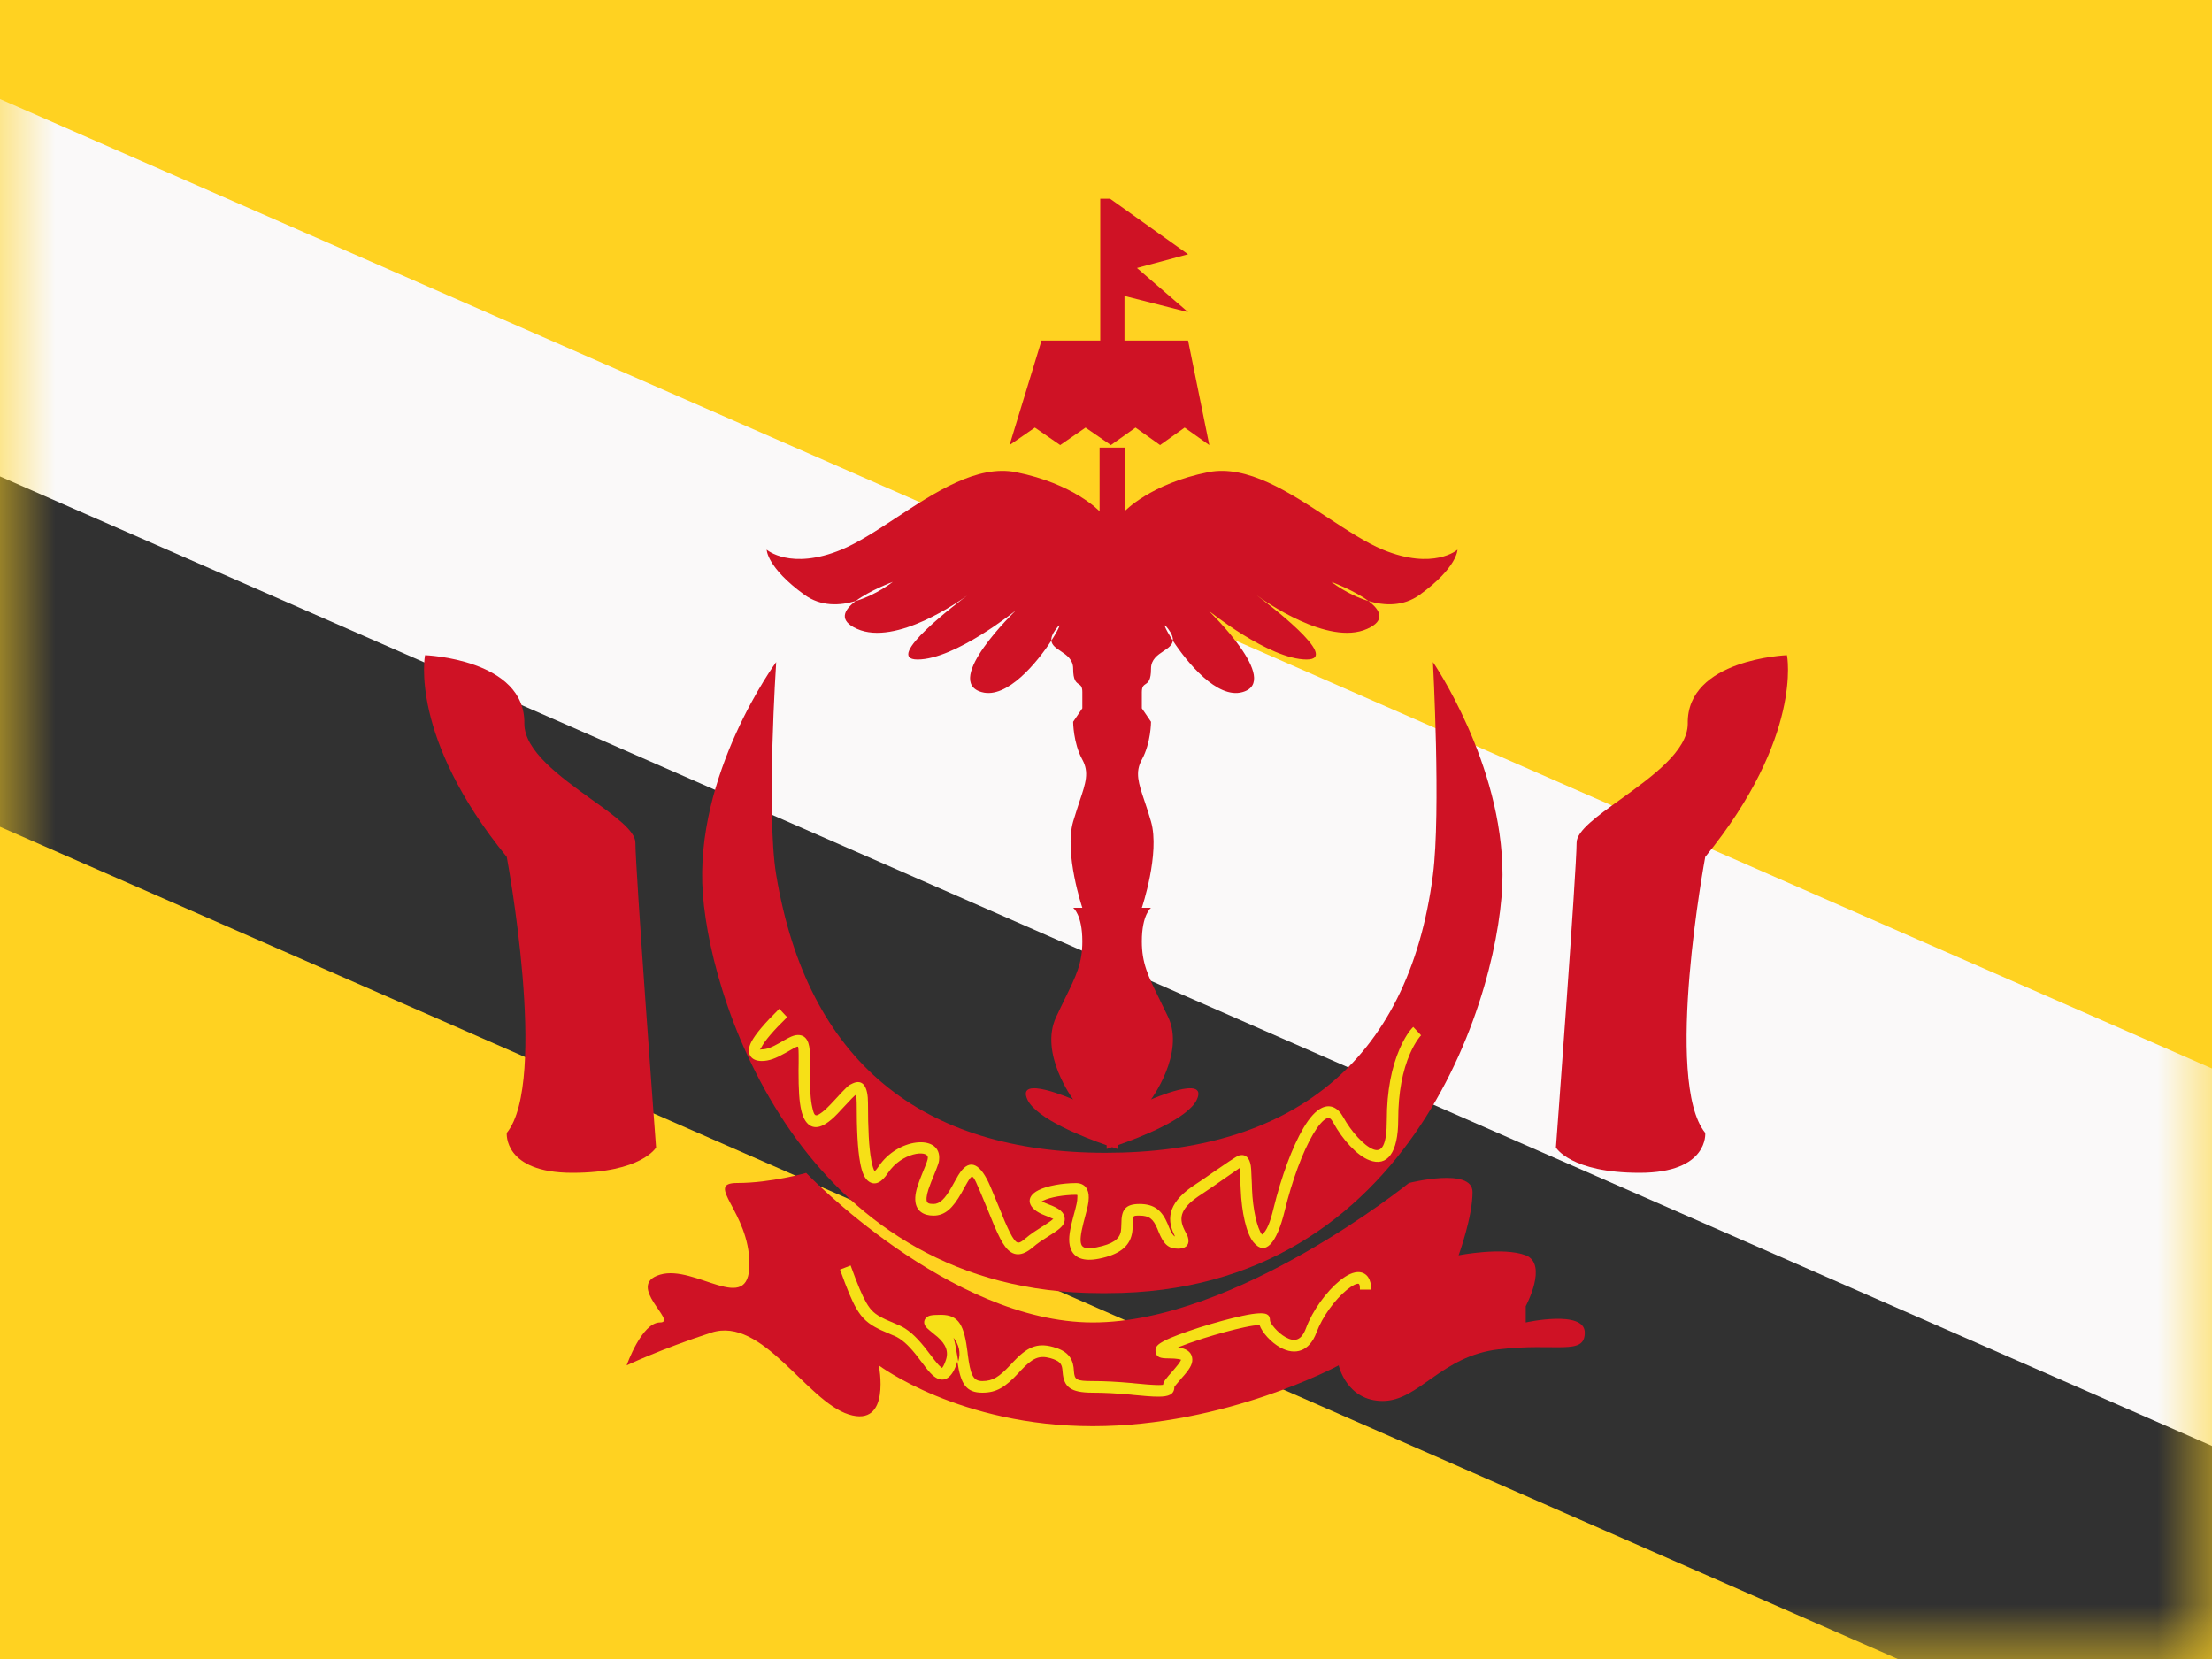 <svg width="20" height="15" viewBox="0 0 20 15" fill="none" xmlns="http://www.w3.org/2000/svg">
<rect x="0" y="0" width="20" height="15" fill="#808080" stroke="none"/>
<g clip-path="url(#clip0_71_45229)">
<rect width="20" height="15" fill="white"/>
<path fill-rule="evenodd" clip-rule="evenodd" d="M0 0V15H20V0H0Z" fill="#FFD221"/>
<mask id="mask0_71_45229" style="mask-type:luminance" maskUnits="userSpaceOnUse" x="0" y="0" width="20" height="15">
<path fill-rule="evenodd" clip-rule="evenodd" d="M0 0V15H20V0H0Z" fill="white"/>
</mask>
<g mask="url(#mask0_71_45229)">
<path d="M-1.917 6.635L-0.662 3.773L21.105 13.318L19.85 16.18L-1.917 6.635Z" fill="#313131"/>
<path d="M-1.886 3.481L-0.631 0.619L22.218 10.633L20.963 13.496L-1.886 3.481Z" fill="#FAF9F9"/>
<path fill-rule="evenodd" clip-rule="evenodd" d="M4.582 7.748C3.695 6.66 3.843 5.924 3.843 5.924C3.843 5.924 4.751 5.958 4.741 6.543C4.741 6.79 5.066 7.024 5.346 7.226C5.559 7.378 5.745 7.512 5.745 7.619C5.745 7.868 5.932 10.375 5.932 10.375C5.932 10.375 5.801 10.604 5.175 10.604C4.548 10.604 4.582 10.243 4.582 10.243C4.961 9.777 4.582 7.748 4.582 7.748ZM15.418 7.748C16.305 6.66 16.157 5.924 16.157 5.924C16.157 5.924 15.249 5.958 15.26 6.543C15.26 6.79 14.934 7.024 14.654 7.226C14.442 7.378 14.255 7.512 14.255 7.619C14.255 7.868 14.068 10.375 14.068 10.375C14.068 10.375 14.199 10.604 14.825 10.604C15.452 10.604 15.418 10.243 15.418 10.243C15.039 9.777 15.418 7.748 15.418 7.748Z" fill="#CF1225"/>
<path fill-rule="evenodd" clip-rule="evenodd" d="M10.037 1.797L10.742 2.299L10.28 2.423L10.742 2.822L10.167 2.676V3.079H10.742L10.934 4.024L10.711 3.866L10.489 4.024L10.267 3.866L10.044 4.024L9.815 3.866L9.586 4.024L9.357 3.866L9.128 4.024L9.417 3.079H9.948V1.797H10.037ZM13.178 4.97C13.178 4.97 12.963 5.159 12.503 4.97C12.349 4.906 12.181 4.795 12.005 4.68C11.654 4.449 11.275 4.2 10.925 4.269C10.401 4.373 10.168 4.623 10.168 4.623V4.047H10.104H10.006H9.942V4.623C9.942 4.623 9.709 4.373 9.185 4.269C8.836 4.2 8.456 4.449 8.105 4.68C7.93 4.795 7.761 4.906 7.607 4.97C7.147 5.159 6.932 4.97 6.932 4.97C6.932 4.97 6.932 5.13 7.274 5.378C7.423 5.485 7.593 5.477 7.737 5.434C7.63 5.515 7.578 5.61 7.749 5.686C8.103 5.844 8.684 5.429 8.748 5.382C8.677 5.435 7.974 5.963 8.296 5.963C8.636 5.963 9.185 5.519 9.185 5.519C9.185 5.519 8.518 6.159 8.877 6.258C9.105 6.322 9.378 5.989 9.506 5.792C9.51 5.834 9.548 5.859 9.59 5.887C9.644 5.923 9.703 5.963 9.703 6.045C9.703 6.151 9.73 6.169 9.753 6.185C9.771 6.197 9.786 6.208 9.786 6.258V6.404L9.703 6.526C9.703 6.526 9.703 6.717 9.786 6.868C9.849 6.983 9.817 7.079 9.761 7.245C9.744 7.298 9.724 7.358 9.703 7.428C9.62 7.716 9.786 8.208 9.786 8.208H9.703C9.703 8.208 9.786 8.269 9.786 8.511C9.786 8.709 9.731 8.821 9.627 9.033C9.604 9.081 9.577 9.135 9.549 9.196C9.394 9.524 9.703 9.941 9.703 9.941C9.703 9.941 9.185 9.713 9.289 9.941C9.369 10.116 9.807 10.286 10.006 10.355V10.388C10.006 10.388 10.024 10.383 10.055 10.372C10.086 10.383 10.104 10.388 10.104 10.388V10.355C10.303 10.286 10.742 10.116 10.822 9.941C10.925 9.713 10.407 9.941 10.407 9.941C10.407 9.941 10.716 9.524 10.562 9.196C10.533 9.135 10.507 9.081 10.483 9.033L10.483 9.033C10.379 8.821 10.324 8.709 10.324 8.511C10.324 8.269 10.407 8.208 10.407 8.208H10.324C10.324 8.208 10.49 7.716 10.407 7.428C10.387 7.358 10.367 7.298 10.349 7.245C10.293 7.079 10.261 6.983 10.324 6.868C10.407 6.717 10.407 6.526 10.407 6.526L10.324 6.404V6.258C10.324 6.208 10.34 6.197 10.358 6.185C10.381 6.169 10.407 6.151 10.407 6.045C10.407 5.963 10.466 5.923 10.52 5.887C10.562 5.859 10.6 5.834 10.604 5.792C10.733 5.989 11.005 6.322 11.233 6.258C11.592 6.159 10.925 5.519 10.925 5.519C10.925 5.519 11.475 5.963 11.814 5.963C12.136 5.963 11.433 5.435 11.362 5.382C11.426 5.429 12.008 5.844 12.361 5.686C12.532 5.61 12.48 5.515 12.373 5.434C12.518 5.477 12.687 5.485 12.836 5.378C13.178 5.13 13.178 4.97 13.178 4.97ZM12.038 5.261C12.038 5.261 12.184 5.378 12.373 5.434C12.245 5.338 12.038 5.261 12.038 5.261ZM10.562 5.686C10.505 5.611 10.531 5.679 10.604 5.792C10.607 5.765 10.596 5.731 10.562 5.686ZM9.549 5.686C9.605 5.611 9.579 5.679 9.506 5.792C9.503 5.765 9.515 5.731 9.549 5.686ZM8.754 5.378C8.754 5.378 8.752 5.379 8.748 5.382C8.752 5.379 8.754 5.378 8.754 5.378ZM8.072 5.261C8.072 5.261 7.926 5.378 7.737 5.434C7.865 5.338 8.072 5.261 8.072 5.261Z" fill="#CF1225"/>
<path fill-rule="evenodd" clip-rule="evenodd" d="M7.018 5.986C7.018 5.986 6.272 7.001 6.355 8.085C6.438 9.17 7.323 11.692 9.947 11.692C9.97 11.692 9.992 11.692 10.014 11.692C12.795 11.692 13.585 8.91 13.585 7.91C13.585 6.901 12.956 5.986 12.956 5.986C12.956 5.986 13.029 7.34 12.956 7.91C12.734 9.629 11.651 10.423 9.996 10.423C8.331 10.423 7.3 9.599 7.018 7.91C6.927 7.364 7.018 5.986 7.018 5.986Z" fill="#CF1225"/>
<path fill-rule="evenodd" clip-rule="evenodd" d="M5.666 12.345C5.666 12.345 5.801 11.957 5.968 11.957C6.134 11.957 5.649 11.62 5.968 11.525C6.286 11.43 6.776 11.904 6.776 11.43C6.776 10.955 6.362 10.696 6.666 10.696C6.971 10.696 7.289 10.605 7.289 10.605C7.289 10.605 8.584 11.957 9.881 11.957C11.179 11.957 12.739 10.696 12.739 10.696C12.739 10.696 13.314 10.55 13.314 10.778C13.314 11.006 13.188 11.35 13.188 11.35C13.188 11.35 13.59 11.271 13.795 11.35C14 11.43 13.795 11.81 13.795 11.81V11.957C13.795 11.957 14.329 11.839 14.329 12.049C14.329 12.26 14.071 12.139 13.55 12.2C13.028 12.26 12.83 12.667 12.502 12.667C12.174 12.667 12.104 12.345 12.104 12.345C12.104 12.345 11.088 12.895 9.881 12.895C8.675 12.895 7.946 12.345 7.946 12.345C7.946 12.345 8.06 12.91 7.674 12.789C7.289 12.667 6.894 11.899 6.431 12.049C5.968 12.2 5.666 12.345 5.666 12.345Z" fill="#CF1225"/>
<path fill-rule="evenodd" clip-rule="evenodd" d="M7.539 10.103C7.561 10.082 7.584 10.058 7.614 10.025C7.699 9.933 7.723 9.909 7.74 9.897C7.743 9.913 7.746 9.939 7.746 9.974C7.746 10.21 7.754 10.387 7.777 10.511C7.793 10.599 7.816 10.656 7.856 10.683C7.915 10.723 7.974 10.688 8.028 10.606C8.154 10.418 8.389 10.395 8.389 10.466C8.389 10.485 8.382 10.505 8.336 10.617C8.328 10.637 8.322 10.652 8.316 10.668C8.284 10.752 8.27 10.813 8.277 10.867C8.287 10.946 8.346 10.991 8.44 10.991C8.546 10.991 8.615 10.922 8.692 10.788C8.699 10.775 8.719 10.739 8.728 10.723L8.728 10.723L8.728 10.723L8.732 10.716C8.746 10.691 8.756 10.674 8.765 10.661C8.793 10.622 8.799 10.625 8.861 10.771C8.877 10.809 8.911 10.891 8.94 10.961C8.963 11.017 8.983 11.065 8.989 11.081C9.03 11.176 9.059 11.233 9.089 11.272C9.157 11.363 9.24 11.362 9.338 11.278C9.357 11.261 9.379 11.245 9.404 11.227C9.417 11.219 9.448 11.198 9.478 11.179L9.478 11.179C9.506 11.161 9.533 11.144 9.542 11.137C9.599 11.098 9.628 11.066 9.627 11.02C9.626 10.962 9.578 10.925 9.48 10.889C9.461 10.882 9.446 10.875 9.435 10.87L9.435 10.87L9.435 10.87C9.427 10.866 9.422 10.864 9.418 10.863C9.42 10.862 9.424 10.86 9.43 10.857L9.434 10.855C9.495 10.825 9.619 10.803 9.729 10.803L9.729 10.803C9.734 10.803 9.737 10.803 9.739 10.804C9.742 10.806 9.742 10.812 9.741 10.826L9.741 10.828C9.741 10.861 9.734 10.893 9.706 10.995L9.697 11.03C9.666 11.15 9.658 11.222 9.679 11.285C9.71 11.376 9.798 11.408 9.935 11.381C10.12 11.344 10.21 11.271 10.234 11.158C10.24 11.13 10.241 11.108 10.241 11.064C10.241 10.991 10.241 10.991 10.303 10.991C10.392 10.991 10.427 11.022 10.464 11.109C10.467 11.117 10.47 11.124 10.477 11.141C10.52 11.245 10.56 11.29 10.651 11.29C10.711 11.29 10.753 11.265 10.745 11.206C10.743 11.191 10.739 11.178 10.729 11.16L10.722 11.146L10.722 11.146C10.717 11.136 10.712 11.125 10.709 11.12C10.653 11.006 10.675 10.918 10.868 10.795C10.923 10.759 11.008 10.7 11.082 10.648L11.082 10.648L11.082 10.648L11.082 10.648C11.135 10.611 11.182 10.578 11.208 10.561C11.21 10.577 11.212 10.598 11.213 10.63C11.214 10.642 11.215 10.681 11.216 10.712L11.218 10.752C11.226 10.961 11.269 11.153 11.333 11.231C11.44 11.362 11.544 11.241 11.615 10.951C11.682 10.674 11.779 10.412 11.873 10.254C11.919 10.176 11.962 10.127 11.995 10.112C12.017 10.102 12.032 10.109 12.055 10.15C12.139 10.305 12.27 10.448 12.381 10.49C12.545 10.553 12.642 10.42 12.642 10.124C12.642 9.877 12.682 9.679 12.749 9.526C12.772 9.474 12.796 9.431 12.82 9.397C12.834 9.377 12.844 9.365 12.849 9.361L12.778 9.285C12.745 9.316 12.7 9.381 12.655 9.483C12.583 9.649 12.539 9.862 12.539 10.124C12.539 10.358 12.493 10.421 12.417 10.392C12.333 10.36 12.218 10.233 12.144 10.099C12.097 10.014 12.028 9.982 11.954 10.016C11.897 10.042 11.841 10.104 11.785 10.199C11.685 10.368 11.585 10.639 11.515 10.925C11.485 11.05 11.454 11.129 11.411 11.163C11.367 11.108 11.327 10.935 11.32 10.748L11.319 10.709L11.319 10.709C11.317 10.677 11.316 10.638 11.315 10.625C11.314 10.585 11.312 10.559 11.309 10.539C11.298 10.471 11.264 10.431 11.203 10.447C11.179 10.454 11.063 10.534 10.959 10.606L10.959 10.606C10.901 10.647 10.847 10.684 10.814 10.705C10.576 10.858 10.538 11.005 10.618 11.167L10.624 11.18C10.605 11.171 10.592 11.149 10.571 11.1C10.565 11.084 10.561 11.075 10.558 11.067C10.506 10.945 10.439 10.886 10.303 10.886C10.173 10.886 10.139 10.94 10.139 11.064C10.138 11.101 10.137 11.117 10.134 11.136C10.12 11.203 10.064 11.248 9.915 11.278C9.823 11.296 9.787 11.283 9.776 11.25C9.764 11.215 9.771 11.156 9.796 11.057L9.805 11.023C9.835 10.91 9.843 10.876 9.844 10.83C9.846 10.751 9.807 10.697 9.729 10.697C9.604 10.697 9.467 10.722 9.39 10.761C9.264 10.823 9.289 10.929 9.445 10.988C9.476 10.999 9.497 11.009 9.509 11.015L9.509 11.015C9.518 11.019 9.523 11.021 9.524 11.021C9.523 11.021 9.52 11.023 9.515 11.027C9.509 11.033 9.499 11.041 9.485 11.05C9.477 11.056 9.454 11.071 9.428 11.088L9.428 11.088L9.428 11.088L9.427 11.088L9.427 11.088C9.396 11.108 9.362 11.13 9.347 11.14C9.319 11.159 9.295 11.178 9.272 11.197C9.215 11.246 9.199 11.246 9.169 11.207C9.146 11.177 9.121 11.126 9.083 11.039C9.077 11.024 9.057 10.976 9.035 10.921C9.006 10.851 8.972 10.768 8.955 10.729C8.867 10.521 8.772 10.474 8.683 10.598C8.67 10.616 8.658 10.635 8.643 10.664L8.638 10.672C8.629 10.688 8.61 10.723 8.603 10.735C8.544 10.839 8.497 10.886 8.44 10.886C8.394 10.886 8.381 10.876 8.378 10.853C8.374 10.822 8.385 10.774 8.412 10.706C8.417 10.691 8.423 10.677 8.431 10.658C8.488 10.518 8.492 10.507 8.492 10.466C8.492 10.253 8.114 10.291 7.944 10.547C7.929 10.569 7.917 10.583 7.908 10.59C7.899 10.576 7.887 10.542 7.878 10.491C7.856 10.376 7.848 10.203 7.848 9.974C7.848 9.83 7.805 9.753 7.711 9.795C7.669 9.814 7.667 9.815 7.54 9.953C7.511 9.984 7.49 10.006 7.47 10.025C7.443 10.05 7.42 10.067 7.4 10.078C7.371 10.093 7.36 10.084 7.345 10.016C7.328 9.946 7.323 9.847 7.323 9.681L7.323 9.612L7.323 9.541C7.323 9.424 7.292 9.358 7.215 9.358C7.189 9.358 7.163 9.367 7.13 9.384C7.118 9.39 7.106 9.397 7.089 9.406L7.083 9.41L7.048 9.43C6.978 9.47 6.931 9.488 6.887 9.488C6.879 9.488 6.874 9.49 6.872 9.49L6.872 9.49C6.871 9.49 6.87 9.491 6.87 9.49C6.87 9.49 6.871 9.49 6.871 9.489C6.873 9.487 6.878 9.481 6.884 9.47C6.913 9.412 6.991 9.32 7.117 9.197L7.046 9.121C6.913 9.252 6.829 9.351 6.793 9.421C6.743 9.518 6.782 9.593 6.887 9.593C6.953 9.593 7.013 9.57 7.098 9.522C7.196 9.466 7.201 9.463 7.215 9.463C7.216 9.463 7.221 9.474 7.221 9.541L7.221 9.612L7.22 9.681C7.22 9.855 7.226 9.959 7.245 10.04C7.274 10.165 7.345 10.225 7.447 10.171C7.476 10.156 7.506 10.133 7.539 10.103ZM7.751 9.891C7.751 9.891 7.752 9.891 7.752 9.891L7.751 9.891ZM9.415 10.858C9.413 10.856 9.412 10.856 9.412 10.855C9.413 10.86 9.414 10.863 9.416 10.864L9.415 10.858ZM11.228 10.549L11.227 10.55L11.228 10.55L11.228 10.549Z" fill="#F6E017"/>
<path fill-rule="evenodd" clip-rule="evenodd" d="M8.645 12.344C8.6 12.466 8.528 12.507 8.447 12.446C8.422 12.427 8.399 12.401 8.365 12.358L8.358 12.348C8.34 12.325 8.296 12.267 8.28 12.246C8.21 12.159 8.15 12.105 8.084 12.077L8.078 12.075L8.078 12.075C7.999 12.041 7.982 12.034 7.965 12.026L7.947 12.017C7.851 11.97 7.796 11.922 7.743 11.831C7.702 11.76 7.662 11.664 7.595 11.479L7.691 11.442C7.756 11.621 7.795 11.713 7.832 11.777C7.873 11.849 7.912 11.884 7.991 11.922L8.007 11.93C8.023 11.937 8.039 11.944 8.118 11.978L8.118 11.978L8.124 11.98C8.208 12.016 8.279 12.081 8.359 12.18C8.376 12.202 8.424 12.264 8.44 12.285L8.44 12.285L8.445 12.292C8.473 12.328 8.493 12.35 8.508 12.361C8.516 12.367 8.517 12.368 8.516 12.369C8.523 12.364 8.535 12.345 8.549 12.306C8.581 12.222 8.553 12.156 8.477 12.088C8.474 12.085 8.466 12.079 8.456 12.071L8.456 12.071L8.456 12.071L8.456 12.071C8.427 12.047 8.378 12.008 8.369 11.994C8.339 11.951 8.364 11.907 8.409 11.895C8.43 11.89 8.46 11.888 8.507 11.888C8.673 11.888 8.718 11.985 8.749 12.233L8.749 12.238C8.774 12.434 8.798 12.487 8.882 12.487C8.976 12.487 9.033 12.45 9.134 12.343L9.156 12.319C9.283 12.183 9.373 12.137 9.523 12.179C9.643 12.212 9.695 12.271 9.707 12.363C9.708 12.373 9.709 12.38 9.71 12.398C9.716 12.475 9.73 12.487 9.879 12.487C9.992 12.487 10.098 12.493 10.235 12.505L10.252 12.507C10.284 12.51 10.353 12.516 10.373 12.518C10.418 12.521 10.45 12.523 10.475 12.523C10.493 12.523 10.507 12.522 10.516 12.521C10.52 12.491 10.538 12.469 10.61 12.388C10.618 12.379 10.624 12.371 10.63 12.364C10.664 12.325 10.679 12.298 10.678 12.294C10.678 12.293 10.648 12.282 10.566 12.282C10.492 12.282 10.455 12.273 10.448 12.221C10.442 12.177 10.468 12.155 10.524 12.125C10.588 12.091 10.706 12.047 10.847 12.002C10.983 11.959 11.126 11.92 11.235 11.897C11.294 11.884 11.342 11.877 11.377 11.875C11.443 11.871 11.483 11.88 11.483 11.94C11.483 11.965 11.553 12.051 11.623 12.09C11.707 12.137 11.767 12.119 11.808 12.01C11.867 11.85 11.992 11.678 12.114 11.579C12.179 11.526 12.239 11.498 12.291 11.502C12.362 11.509 12.398 11.569 12.398 11.66H12.296C12.296 11.617 12.29 11.608 12.282 11.607C12.263 11.605 12.224 11.624 12.178 11.662C12.07 11.749 11.956 11.906 11.903 12.048C11.839 12.22 11.71 12.258 11.575 12.183C11.492 12.137 11.412 12.049 11.388 11.98C11.353 11.982 11.31 11.988 11.255 12C11.15 12.022 11.01 12.06 10.877 12.102C10.79 12.13 10.711 12.158 10.651 12.182C10.724 12.193 10.767 12.22 10.778 12.271C10.789 12.322 10.764 12.367 10.708 12.433C10.701 12.441 10.694 12.449 10.685 12.459C10.636 12.515 10.618 12.539 10.618 12.54C10.618 12.609 10.565 12.628 10.475 12.628C10.447 12.628 10.412 12.627 10.365 12.623C10.344 12.621 10.274 12.615 10.242 12.612L10.227 12.61C10.092 12.598 9.989 12.592 9.879 12.592C9.677 12.592 9.618 12.539 9.608 12.406C9.607 12.391 9.606 12.384 9.605 12.377C9.599 12.328 9.577 12.303 9.497 12.28C9.392 12.251 9.334 12.281 9.229 12.392L9.208 12.415C9.09 12.541 9.012 12.592 8.882 12.592C8.735 12.592 8.686 12.514 8.656 12.31C8.653 12.321 8.649 12.332 8.645 12.344ZM8.654 12.251L8.653 12.247C8.643 12.182 8.633 12.133 8.621 12.095C8.671 12.159 8.689 12.23 8.664 12.31C8.66 12.291 8.657 12.272 8.654 12.251ZM10.528 12.175L10.53 12.175L10.529 12.175L10.528 12.175ZM10.526 12.518L10.524 12.519L10.525 12.519L10.526 12.518Z" fill="#F6E017"/>
</g>
</g>
<defs>
<clipPath id="clip0_71_45229">
<rect width="20" height="15" fill="white"/>
</clipPath>
</defs>
</svg>
